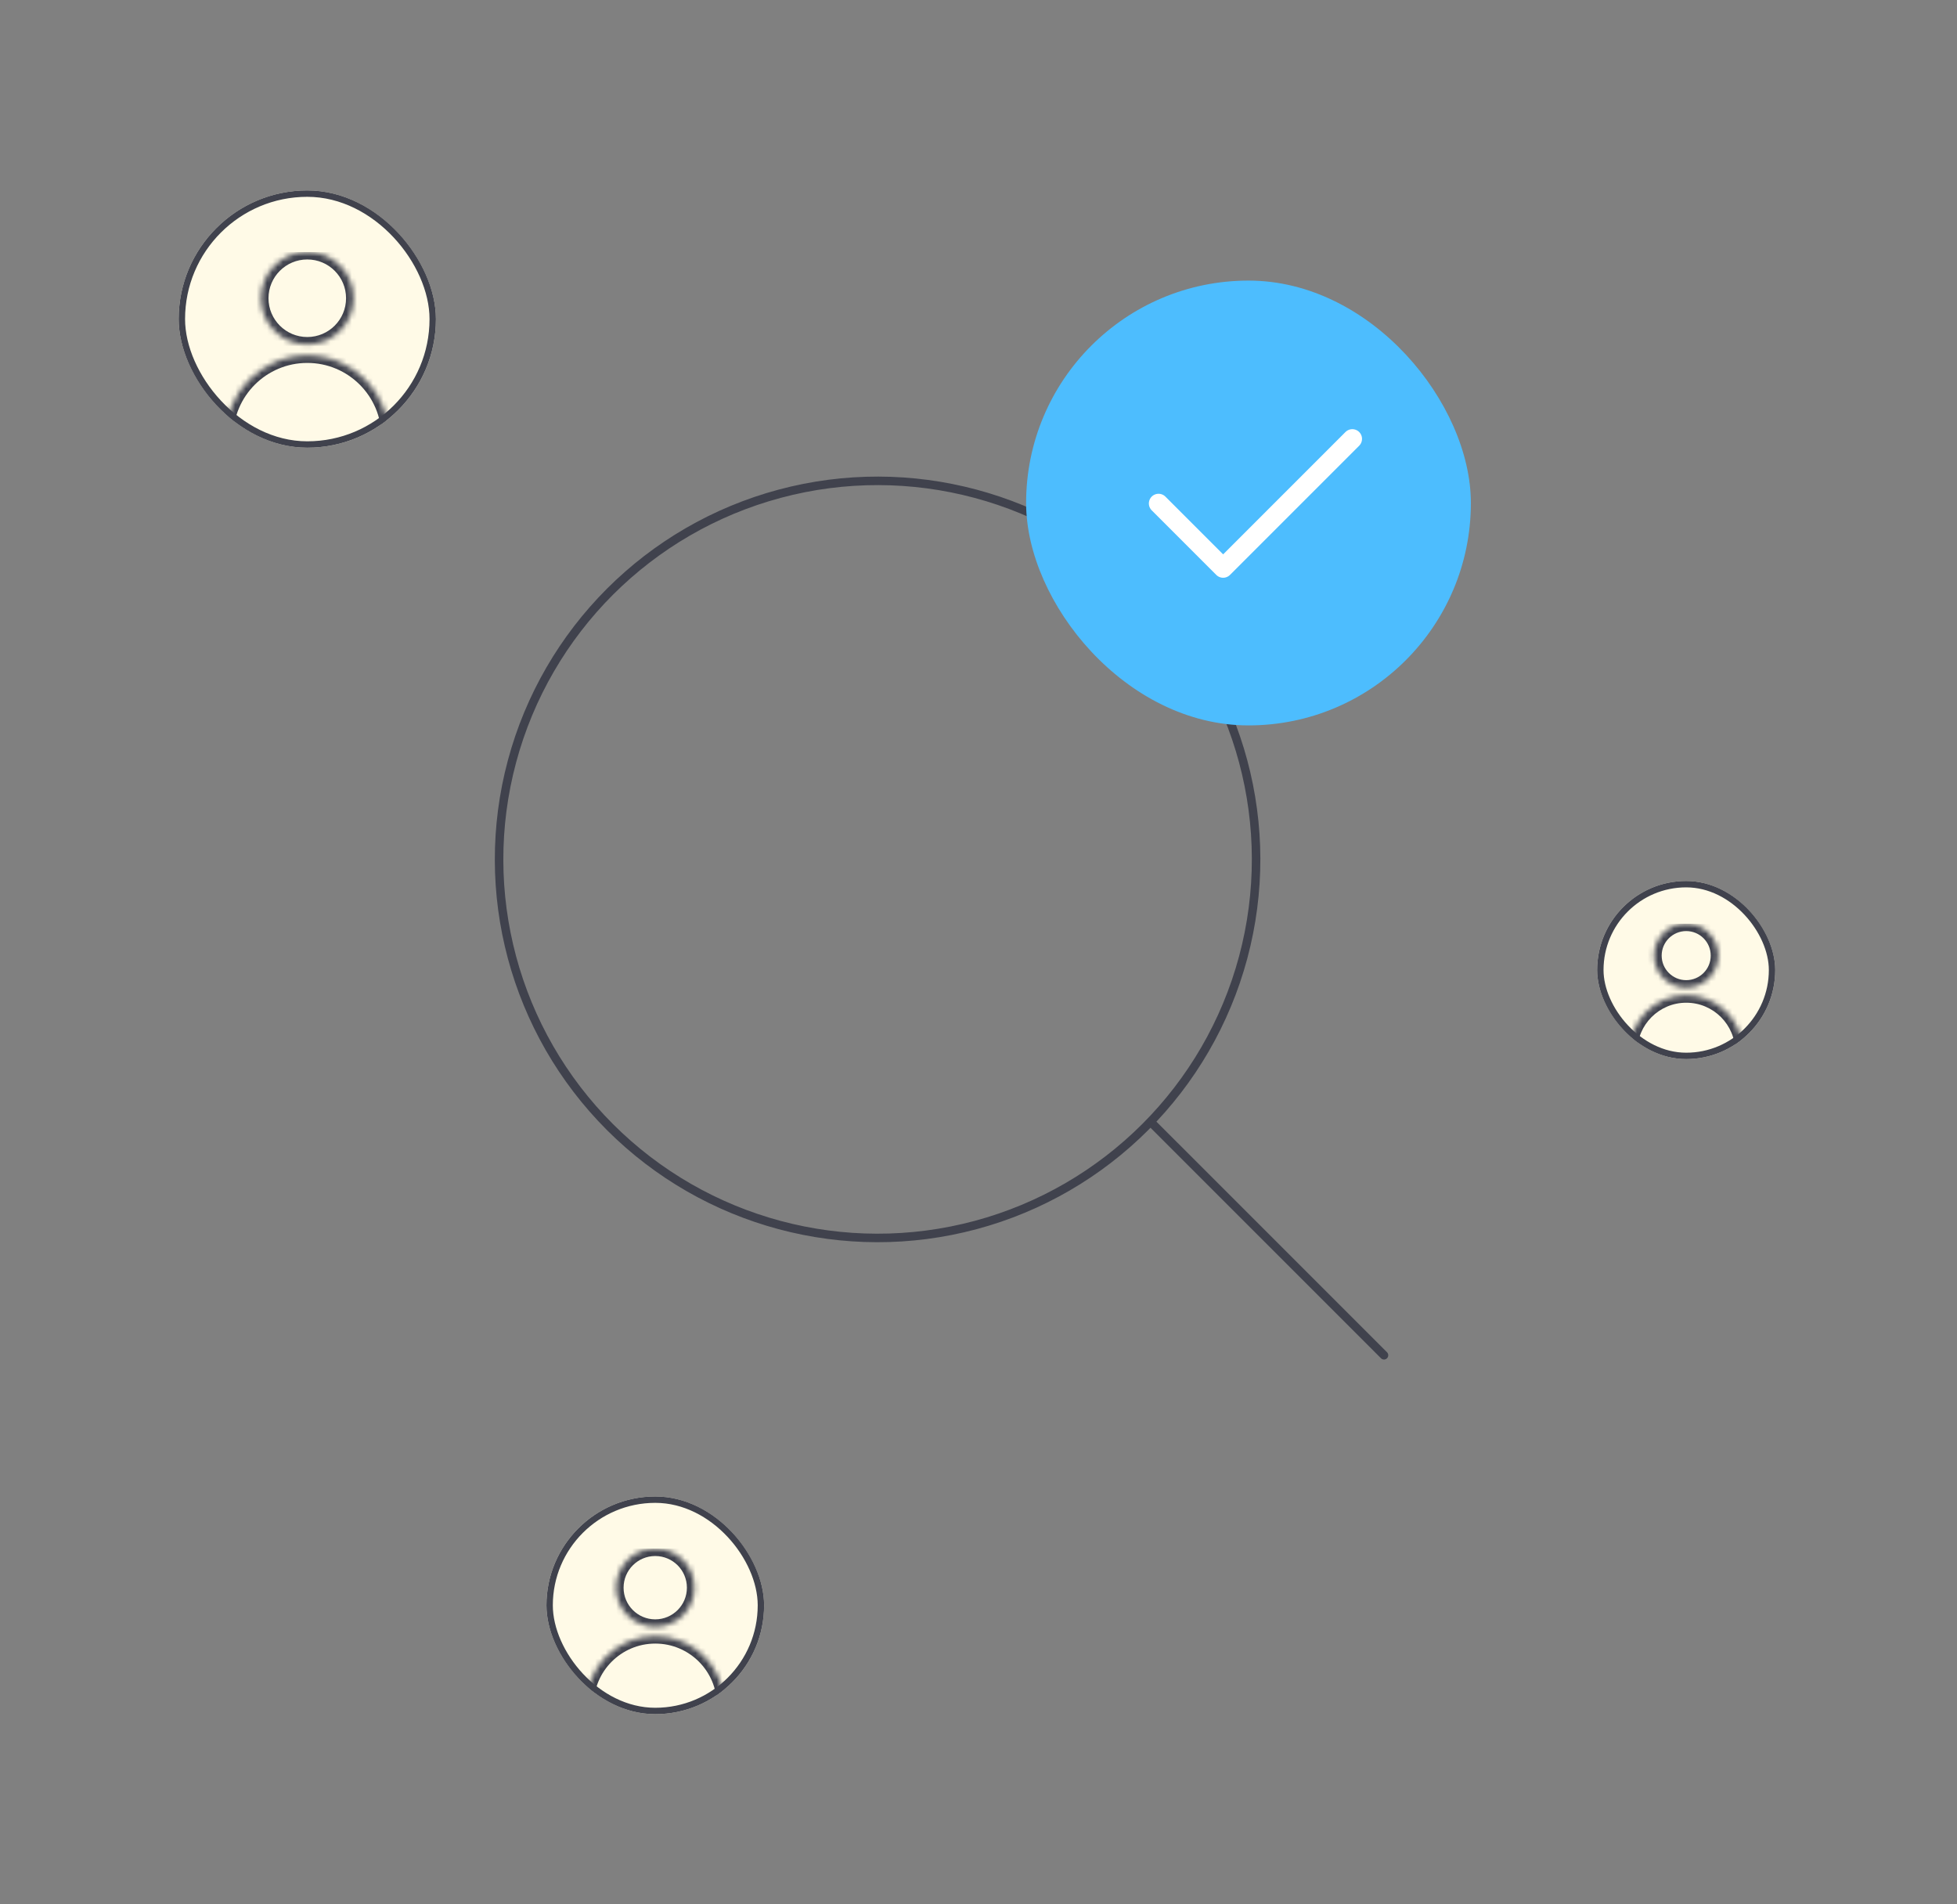 <svg width="370" height="360" viewBox="0 0 370 360" fill="none" xmlns="http://www.w3.org/2000/svg">
<rect x="0" y="0" width="370" height="360" fill="#808080" stroke="none"/>
<g clip-path="url(#clip0_8630_17744)">
<rect x="33.782" y="36" width="48.634" height="48.634" rx="24.317" fill="#FFFAE7"/>
<g clip-path="url(#clip1_8630_17744)">
<g clip-path="url(#clip2_8630_17744)">
<mask id="path-4-inside-1_8630_17744" fill="white">
<path d="M58.098 67.189C66.626 67.189 73.539 74.103 73.539 82.631C73.539 84.905 71.696 86.749 69.422 86.749H46.774C44.5 86.749 42.656 84.905 42.656 82.631C42.656 74.103 49.57 67.189 58.098 67.189ZM58.096 47.63C62.928 47.63 66.846 51.547 66.846 56.38C66.846 61.212 62.928 65.13 58.096 65.13C53.263 65.13 49.345 61.212 49.345 56.38C49.345 51.547 53.263 47.63 58.096 47.63Z"/>
</mask>
<path d="M58.098 67.189V65.77H58.098L58.098 67.189ZM73.539 82.631H74.958V82.631L73.539 82.631ZM69.422 86.749V88.168H69.422L69.422 86.749ZM42.656 82.631L41.237 82.631V82.631H42.656ZM58.096 47.63L58.096 46.211H58.096V47.63ZM66.846 56.38H68.265V56.38L66.846 56.38ZM58.096 65.13V66.549H58.096L58.096 65.13ZM49.345 56.38L47.926 56.38V56.38H49.345ZM58.098 67.189V68.608C65.842 68.608 72.12 74.887 72.12 82.631L73.539 82.631L74.958 82.631C74.958 73.319 67.409 65.77 58.098 65.77V67.189ZM73.539 82.631H72.12C72.12 84.121 70.912 85.33 69.422 85.33L69.422 86.749L69.422 88.168C72.48 88.168 74.958 85.688 74.958 82.631H73.539ZM69.422 86.749V85.33H46.774V86.749V88.168H69.422V86.749ZM46.774 86.749V85.33C45.284 85.33 44.075 84.121 44.075 82.631H42.656H41.237C41.237 85.689 43.717 88.168 46.774 88.168V86.749ZM42.656 82.631L44.075 82.631C44.075 74.887 50.353 68.608 58.098 68.608L58.098 67.189L58.098 65.77C48.786 65.77 41.237 73.319 41.237 82.631L42.656 82.631ZM58.096 47.63L58.096 49.049C62.144 49.049 65.427 52.331 65.427 56.38L66.846 56.38L68.265 56.38C68.265 50.764 63.712 46.211 58.096 46.211L58.096 47.63ZM66.846 56.38H65.427C65.427 60.429 62.145 63.711 58.096 63.711L58.096 65.13L58.096 66.549C63.712 66.549 68.265 61.996 68.265 56.38H66.846ZM58.096 65.13V63.711C54.047 63.711 50.764 60.429 50.764 56.38H49.345H47.926C47.926 61.996 52.48 66.549 58.096 66.549V65.13ZM49.345 56.38L50.764 56.38C50.764 52.331 54.047 49.049 58.096 49.049V47.63V46.211C52.48 46.211 47.926 50.764 47.926 56.38L49.345 56.38Z" fill="#40424D" mask="url(#path-4-inside-1_8630_17744)"/>
</g>
</g>
</g>
<rect x="34.386" y="36.603" width="47.427" height="47.427" rx="23.714" stroke="#40424D" stroke-width="1.207"/>
<g clip-path="url(#clip3_8630_17744)">
<rect x="103.312" y="282.896" width="41.151" height="41.151" rx="20.576" fill="#FFFAE7"/>
<g clip-path="url(#clip4_8630_17744)">
<g clip-path="url(#clip5_8630_17744)">
<mask id="path-9-inside-2_8630_17744" fill="white">
<path d="M123.894 309.286C131.11 309.286 136.96 315.137 136.96 322.353C136.96 324.277 135.4 325.837 133.476 325.837H114.312C112.388 325.837 110.828 324.277 110.828 322.353C110.828 315.137 116.678 309.286 123.894 309.286ZM123.883 292.736C127.972 292.736 131.287 296.052 131.287 300.141C131.287 304.23 127.972 307.544 123.883 307.544C119.794 307.544 116.48 304.229 116.479 300.141C116.479 296.052 119.794 292.736 123.883 292.736Z"/>
</mask>
<path d="M123.894 309.286V307.867L123.894 307.867L123.894 309.286ZM136.96 322.353L138.379 322.353V322.353L136.96 322.353ZM110.828 322.353H109.409V322.353L110.828 322.353ZM123.883 292.736V291.317H123.883L123.883 292.736ZM131.287 300.141L132.706 300.141V300.141H131.287ZM123.883 307.544L123.883 308.963H123.883V307.544ZM116.479 300.141H115.061V300.141L116.479 300.141ZM123.894 309.286V310.705C130.326 310.705 135.541 315.92 135.541 322.353L136.96 322.353L138.379 322.353C138.379 314.353 131.893 307.867 123.894 307.867V309.286ZM136.96 322.353L135.541 322.352C135.541 323.493 134.616 324.418 133.476 324.418V325.837V327.256C136.184 327.256 138.379 325.06 138.379 322.353L136.96 322.353ZM133.476 325.837V324.418H114.312V325.837V327.256H133.476V325.837ZM114.312 325.837V324.418C113.172 324.418 112.247 323.493 112.247 322.352L110.828 322.353L109.409 322.353C109.409 325.06 111.605 327.256 114.312 327.256V325.837ZM110.828 322.353H112.247C112.247 315.92 117.461 310.705 123.894 310.705L123.894 309.286L123.894 307.867C115.894 307.867 109.409 314.353 109.409 322.353H110.828ZM123.883 292.736V294.155C127.188 294.155 129.868 296.835 129.868 300.141H131.287H132.706C132.706 295.268 128.756 291.317 123.883 291.317V292.736ZM131.287 300.141L129.868 300.141C129.868 303.446 127.188 306.125 123.883 306.125V307.544V308.963C128.755 308.963 132.706 305.013 132.706 300.141L131.287 300.141ZM123.883 307.544L123.883 306.125C120.578 306.125 117.899 303.446 117.898 300.141L116.479 300.141L115.061 300.141C115.061 305.013 119.01 308.963 123.883 308.963L123.883 307.544ZM116.479 300.141H117.898C117.898 296.835 120.578 294.155 123.883 294.155L123.883 292.736L123.883 291.317C119.01 291.318 115.061 295.268 115.061 300.141H116.479Z" fill="#40424D" mask="url(#path-9-inside-2_8630_17744)"/>
</g>
</g>
</g>
<rect x="103.916" y="283.499" width="39.945" height="39.945" rx="19.973" stroke="#40424D" stroke-width="1.207"/>
<g clip-path="url(#clip6_8630_17744)">
<rect x="301.964" y="166.542" width="33.669" height="33.669" rx="16.835" fill="#FFFAE7"/>
<g clip-path="url(#clip7_8630_17744)">
<g clip-path="url(#clip8_8630_17744)">
<mask id="path-14-inside-3_8630_17744" fill="white">
<path d="M318.812 188.135C324.715 188.135 329.502 192.921 329.502 198.825C329.502 200.399 328.226 201.676 326.651 201.676H310.972C309.397 201.676 308.121 200.399 308.121 198.825C308.121 192.921 312.908 188.135 318.812 188.135ZM318.802 174.594C322.147 174.594 324.859 177.306 324.859 180.651C324.859 183.997 322.147 186.709 318.802 186.709C315.456 186.709 312.744 183.997 312.744 180.651C312.744 177.306 315.456 174.594 318.802 174.594Z"/>
</mask>
<path d="M318.812 188.135L318.812 186.716H318.812V188.135ZM329.502 198.825L330.921 198.825V198.825L329.502 198.825ZM326.651 201.676V203.095H326.652L326.651 201.676ZM310.972 201.676L310.972 203.095H310.972V201.676ZM308.121 198.825H306.702V198.825L308.121 198.825ZM318.802 174.594V173.175H318.802L318.802 174.594ZM324.859 180.651H326.278V180.651L324.859 180.651ZM318.802 186.709L318.802 188.128H318.802V186.709ZM312.744 180.651L311.325 180.651V180.651H312.744ZM318.812 188.135L318.812 189.554C323.932 189.554 328.083 193.705 328.083 198.825L329.502 198.825L330.921 198.825C330.921 192.138 325.499 186.716 318.812 186.716L318.812 188.135ZM329.502 198.825L328.083 198.825C328.083 199.616 327.442 200.257 326.651 200.257L326.651 201.676L326.652 203.095C329.009 203.094 330.921 201.183 330.921 198.825L329.502 198.825ZM326.651 201.676V200.257H310.972V201.676V203.095H326.651V201.676ZM310.972 201.676L310.972 200.257C310.181 200.257 309.54 199.616 309.54 198.825L308.121 198.825L306.702 198.825C306.702 201.183 308.614 203.095 310.972 203.095L310.972 201.676ZM308.121 198.825H309.54C309.54 193.705 313.691 189.554 318.812 189.554V188.135V186.716C312.124 186.716 306.702 192.138 306.702 198.825H308.121ZM318.802 174.594V176.013C321.364 176.013 323.44 178.089 323.44 180.651L324.859 180.651L326.278 180.651C326.278 176.522 322.931 173.175 318.802 173.175V174.594ZM324.859 180.651H323.44C323.44 183.213 321.364 185.29 318.802 185.29V186.709V188.128C322.931 188.128 326.278 184.781 326.278 180.651H324.859ZM318.802 186.709L318.802 185.29C316.24 185.29 314.163 183.213 314.163 180.651H312.744H311.325C311.325 184.781 314.673 188.128 318.802 188.128L318.802 186.709ZM312.744 180.651L314.163 180.651C314.163 178.09 316.24 176.013 318.802 176.013L318.802 174.594L318.802 173.175C314.673 173.175 311.325 176.522 311.325 180.651L312.744 180.651Z" fill="#40424D" mask="url(#path-14-inside-3_8630_17744)"/>
</g>
</g>
</g>
<rect x="302.567" y="167.145" width="32.463" height="32.463" rx="16.232" stroke="#40424D" stroke-width="1.207"/>
<circle cx="165.921" cy="162.463" r="71.561" transform="rotate(-45 165.921 162.463)" stroke="#40424D" stroke-width="1.609"/>
<path d="M217.678 212.215L261.665 256.202" stroke="#40424D" stroke-width="1.609" stroke-linecap="round"/>
<rect x="194.001" y="53.043" width="84.09" height="84.09" rx="42.045" fill="#4DBDFE"/>
<path d="M219.041 95.175L231.253 107.388L255.678 82.963" stroke="white" stroke-width="3.664" stroke-linecap="round" stroke-linejoin="round"/>
<defs>
<clipPath id="clip0_8630_17744">
<rect x="33.782" y="36" width="48.634" height="48.634" rx="24.317" fill="white"/>
</clipPath>
<clipPath id="clip1_8630_17744">
<rect x="33.783" y="36" width="48.634" height="48.634" rx="24.317" fill="white"/>
</clipPath>
<clipPath id="clip2_8630_17744">
<rect width="39.118" height="39.118" fill="white" transform="translate(38.53 47.63)"/>
</clipPath>
<clipPath id="clip3_8630_17744">
<rect x="103.312" y="282.896" width="41.151" height="41.151" rx="20.576" fill="white"/>
</clipPath>
<clipPath id="clip4_8630_17744">
<rect x="103.312" y="282.896" width="41.151" height="41.151" rx="20.576" fill="white"/>
</clipPath>
<clipPath id="clip5_8630_17744">
<rect width="33.1" height="33.1" fill="white" transform="translate(107.345 292.736)"/>
</clipPath>
<clipPath id="clip6_8630_17744">
<rect x="301.964" y="166.542" width="33.669" height="33.669" rx="16.835" fill="white"/>
</clipPath>
<clipPath id="clip7_8630_17744">
<rect x="301.955" y="166.542" width="33.669" height="33.669" rx="16.835" fill="white"/>
</clipPath>
<clipPath id="clip8_8630_17744">
<rect width="27.082" height="27.082" fill="white" transform="translate(305.262 174.593)"/>
</clipPath>
</defs>
</svg>
